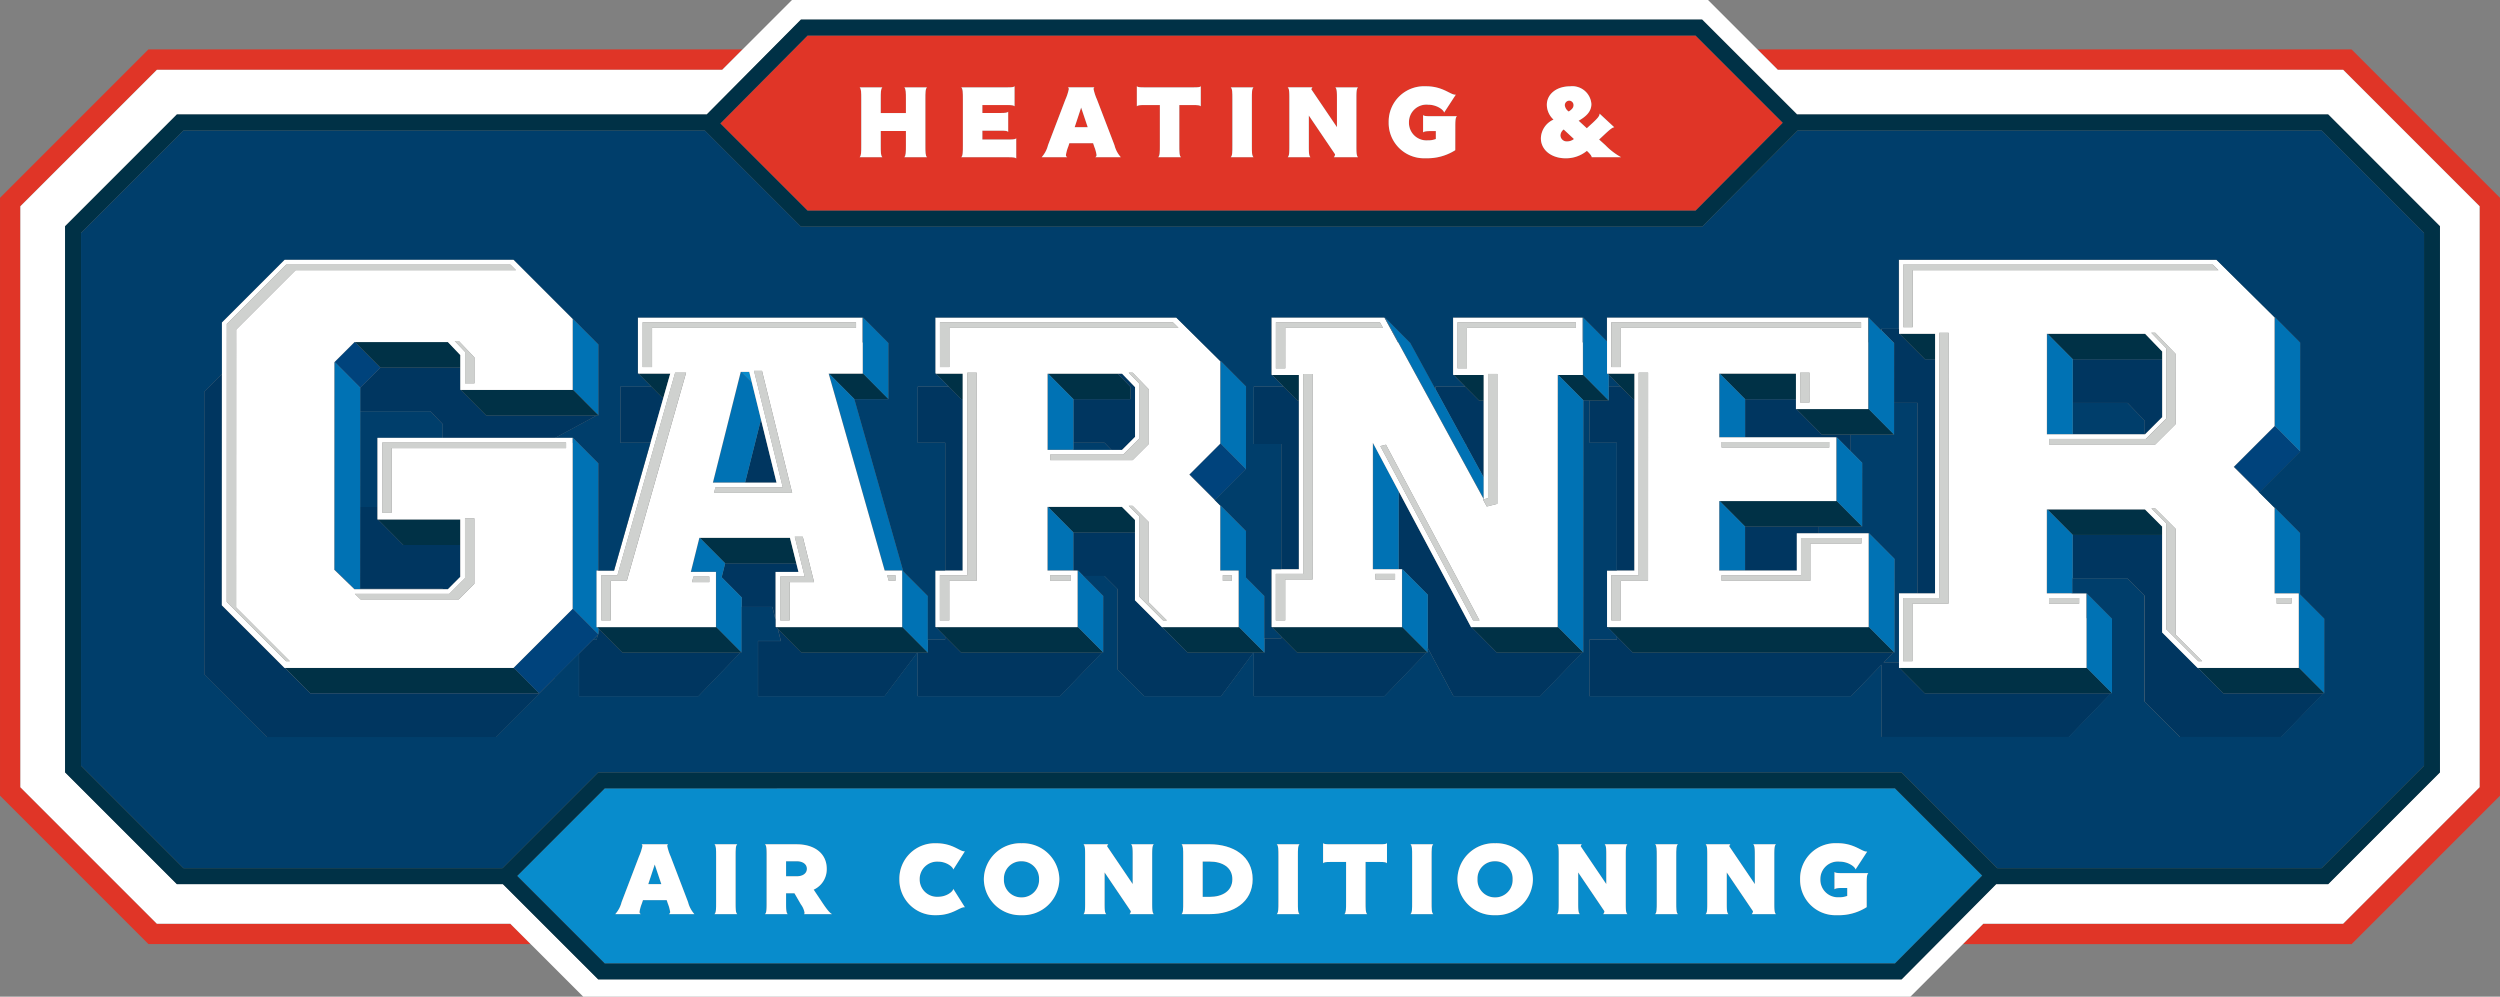 <?xml version="1.0" encoding="UTF-8"?> <svg xmlns="http://www.w3.org/2000/svg" width="314.976" height="125.569" viewBox="0 0 314.976 125.569"><rect x="0" y="0" width="314.976" height="125.569" fill="#808080" stroke="none"/><g id="logo-garner-heating-air-conditioning" transform="translate(18002.418 1203.733)"><path id="Path_110289" data-name="Path 110289" d="M5217.089-361.9h-74.856l2.568,2.57h71.225l17.195,17.195v73.192l-17.195,17.2h-45.332l-2.569,2.569h48.964l18.7-18.7V-343.2Z" transform="translate(-22923.232 -835.608)" fill="#e03527"></path><path id="Path_110292" data-name="Path 110292" d="M4948.265-250.439v.876h-.11v.026h4.9l-.872-.9Z" transform="translate(-22815.443 -897.511)" fill="#003e6b"></path><path id="Path_110295" data-name="Path 110295" d="M4812.7-195.422l.183-.643-.643.643Z" transform="translate(-22739.961 -927.709)" fill="#003e6b"></path><path id="Path_110297" data-name="Path 110297" d="M5059.518-250.058l.079.146v-.146Z" transform="translate(-22877.293 -897.722)" fill="#003e6b"></path><rect id="Rectangle_15748" data-name="Rectangle 15748" width="0.034" height="2.468" transform="translate(-17866.654 -1131.16)" fill="#003e6b"></rect><path id="Path_110298" data-name="Path 110298" d="M5100.093-269.716v1.5h1.5Z" transform="translate(-22899.826 -886.804)" fill="#003e6b"></path><path id="Path_110299" data-name="Path 110299" d="M5238.345-261.736h-6.9v3.934h-.114v.025h9.175V-259.5Z" transform="translate(-22972.715 -891.236)" fill="#003e6b"></path><path id="Path_110300" data-name="Path 110300" d="M4813.792-197.826v.617l.137-.479Z" transform="translate(-22740.822 -926.731)" fill="#003e6b"></path><path id="Path_110301" data-name="Path 110301" d="M5138.591-214.331v.025h-.105v.03h6.629v-.055Z" transform="translate(-22921.15 -917.564)" fill="#003e6b"></path><path id="Path_110302" data-name="Path 110302" d="M5165.93-245.326l3.221,3.237-.007,11.813h-.156l-1.209,1.253h1.942l0-8.708h2.339l0-24.006h-2.958l0,3.992h-5.463v2.1l1.446,1.455-.006,8.028h-5.461v.859h6.281l0,3.148h.031Z" transform="translate(-22932.889 -891.236)" fill="#003e6b"></path><path id="Path_110304" data-name="Path 110304" d="M4801.838-130.443h162.542l10.994-11.073-10.989-10.99H4801.838l-11.031,11.032Zm155.274-15.148h.064c2.058,0,3.031,1.053,3.626,1.053h.09l-1.476,2.266c0-.3-.869-1-2-1a2.2,2.2,0,0,0-2.423,2.212,2.207,2.207,0,0,0,2.345,2.279,2.745,2.745,0,0,0,1.038-.171v-1h-.644c-.634,0-.855.066-.963.172v-2.186c.108.1.329.145.963.145h3.307c-.213.172-.213.644-.213,1.488v2.794a6.522,6.522,0,0,1-3.7,1.013h-.063a4.449,4.449,0,0,1-4.625-4.532A4.454,4.454,0,0,1,4957.112-145.591Zm-13.46.131a.57.57,0,0,0-.146.249l3.227,4.77v-3.517c0-.843,0-1.329-.209-1.5h2.869c-.21.173-.21.659-.21,1.5v5.8c0,.843,0,1.33.21,1.5h-3.055a.554.554,0,0,0,.159-.369l-3.305-4.887v3.754c0,.843,0,1.33.209,1.5h-2.87c.208-.171.208-.658.208-1.5v-5.8c0-.843,0-1.329-.208-1.5Zm-6.613,0c-.211.173-.211.659-.211,1.5v5.8c0,.843,0,1.33.211,1.5h-2.872c.21-.171.21-.658.21-1.5v-5.8c0-.843,0-1.329-.21-1.5Zm-12.105,0a.6.6,0,0,0-.143.249l3.227,4.77v-3.517c0-.843,0-1.329-.209-1.5h2.871c-.212.173-.212.659-.212,1.5v5.8c0,.843,0,1.33.212,1.5h-3.056a.573.573,0,0,0,.158-.369l-3.307-4.887v3.754c0,.843,0,1.33.211,1.5h-2.87c.209-.171.209-.658.209-1.5v-5.8c0-.843,0-1.329-.209-1.5Zm-10.917-.131a4.6,4.6,0,0,1,4.755,4.545,4.581,4.581,0,0,1-4.755,4.517,4.592,4.592,0,0,1-4.756-4.532A4.592,4.592,0,0,1,4914.016-145.591Zm-7.8.131c-.211.173-.211.659-.211,1.5v5.8c0,.843,0,1.33.211,1.5h-2.872c.213-.171.213-.658.213-1.5v-5.8c0-.843,0-1.329-.213-1.5Zm-13.881-.143c.092.116.316.143.935.143h6.177c.621,0,.844-.028.938-.143v2.529c-.093-.12-.317-.16-.937-.16h-1.764v5.072c0,.843,0,1.33.208,1.5h-2.87c.212-.171.212-.658.212-1.5v-5.072h-1.964c-.619,0-.843.04-.935.16Zm-2.964.143c-.211.173-.211.659-.211,1.5v5.8c0,.843,0,1.33.211,1.5H4886.5c.209-.171.209-.658.209-1.5v-5.8c0-.843,0-1.329-.209-1.5Zm-11.342,0c2.992,0,5.429,1.5,5.429,4.4s-2.437,4.4-5.429,4.4H4874.5c.209-.171.209-.658.209-1.5v-5.8c0-.843,0-1.329-.209-1.5Zm-12.76,0a.575.575,0,0,0-.146.249l3.227,4.77v-3.517c0-.843,0-1.329-.209-1.5h2.87c-.209.173-.209.659-.209,1.5v5.8c0,.843,0,1.33.209,1.5h-3.055a.558.558,0,0,0,.158-.369l-3.306-4.887v3.754c0,.843,0,1.33.209,1.5h-2.869c.209-.171.209-.658.209-1.5v-5.8c0-.843,0-1.329-.209-1.5Zm-10.92-.131a4.6,4.6,0,0,1,4.756,4.545,4.581,4.581,0,0,1-4.756,4.517,4.591,4.591,0,0,1-4.754-4.532A4.592,4.592,0,0,1,4854.35-145.591Zm-10.8,0h.053c2.054,0,2.924,1.016,3.518,1.016h.078l-1.462,2.3c0-.3-.816-1-1.9-1a2.2,2.2,0,0,0-2.333,2.212,2.192,2.192,0,0,0,2.333,2.214c1.079,0,1.9-.687,1.9-1l1.462,2.318h-.078c-.593,0-1.516,1-3.518,1h-.053a4.465,4.465,0,0,1-4.6-4.532A4.464,4.464,0,0,1,4843.55-145.591Zm-17.532.131c2.214,0,3.782,1.135,3.782,3.083a2.82,2.82,0,0,1-1.645,2.634l1.013,1.515c.632.962,1.054,1.477,1.317,1.568h-3.543a.248.248,0,0,0,.065-.171,2.46,2.46,0,0,0-.46-1.053l-.816-1.409h-1.055v1.1c0,.845,0,1.359.211,1.53h-2.872c.211-.171.211-.658.211-1.5v-5.8c0-.843,0-1.329-.211-1.5Zm-7.493,0c-.212.173-.212.659-.212,1.5v5.8c0,.843,0,1.33.212,1.5h-2.872c.21-.171.21-.658.21-1.5v-5.8c0-.843,0-1.329-.21-1.5Zm-12.368,1.517a6.44,6.44,0,0,0,.42-1.293.251.251,0,0,0-.1-.225h3.332a.251.251,0,0,0-.1.225,6.371,6.371,0,0,0,.42,1.293l2.2,5.767a3.59,3.59,0,0,0,.8,1.515H4809.9a.293.293,0,0,0,.173-.277,4.73,4.73,0,0,0-.291-1.053l-.145-.436h-2.99l-.144.436a4.716,4.716,0,0,0-.291,1.053.3.3,0,0,0,.171.277h-3.228a3.542,3.542,0,0,0,.8-1.515Z" transform="translate(-22728.059 -951.901)" fill="#088ccc"></path><path id="Path_110305" data-name="Path 110305" d="M4829.583-128.462l-.831-2.475-.816,2.475Z" transform="translate(-22748.678 -963.88)" fill="#088ccc"></path><path id="Path_110306" data-name="Path 110306" d="M4866.98-129.961h1.357c.751,0,1.265-.356,1.265-.947s-.527-.947-1.279-.947h-1.343Z" transform="translate(-22770.361 -963.37)" fill="#088ccc"></path><path id="Path_110307" data-name="Path 110307" d="M4985.03-127.316h.869c1.622,0,2.874-.738,2.874-2.228s-1.252-2.225-2.874-2.225h-.869Z" transform="translate(-22835.924 -963.418)" fill="#088ccc"></path><path id="Path_110308" data-name="Path 110308" d="M5062.91-129.6a2.19,2.19,0,0,0,2.2,2.306,2.188,2.188,0,0,0,2.227-2.278,2.194,2.194,0,0,0-2.227-2.278A2.167,2.167,0,0,0,5062.91-129.6Z" transform="translate(-22879.178 -963.37)" fill="#088ccc"></path><path id="Path_110309" data-name="Path 110309" d="M4928.715-129.6a2.19,2.19,0,0,0,2.2,2.306,2.19,2.19,0,0,0,2.228-2.278,2.2,2.2,0,0,0-2.228-2.278A2.166,2.166,0,0,0,4928.715-129.6Z" transform="translate(-22804.648 -963.37)" fill="#088ccc"></path><path id="Path_110310" data-name="Path 110310" d="M4819.377-129.374a3.546,3.546,0,0,1-.8,1.515h3.228a.3.3,0,0,1-.171-.277,4.687,4.687,0,0,1,.291-1.053l.144-.436h2.99l.145.436a4.687,4.687,0,0,1,.291,1.053.293.293,0,0,1-.172.277h3.227a3.579,3.579,0,0,1-.8-1.515l-2.2-5.767a6.405,6.405,0,0,1-.42-1.293.252.252,0,0,1,.1-.225h-3.332a.25.25,0,0,1,.1.225,6.473,6.473,0,0,1-.421,1.293Zm4.175-4.741.831,2.475h-1.647Z" transform="translate(-22743.479 -960.702)" fill="#fff"></path><path id="Path_110311" data-name="Path 110311" d="M4846.9-129.361c0,.843,0,1.33-.21,1.5h2.872c-.211-.171-.211-.658-.211-1.5v-5.8c0-.843,0-1.329.211-1.5h-2.872c.21.172.21.659.21,1.5Z" transform="translate(-22759.092 -960.702)" fill="#fff"></path><path id="Path_110312" data-name="Path 110312" d="M4861.209-129.361c0,.843,0,1.33-.211,1.5h2.871c-.211-.171-.211-.685-.211-1.53v-1.1h1.055l.816,1.409a2.457,2.457,0,0,1,.46,1.053.246.246,0,0,1-.066.171h3.543c-.264-.091-.685-.606-1.317-1.568l-1.012-1.515a2.82,2.82,0,0,0,1.645-2.634c0-1.948-1.567-3.083-3.781-3.083h-4c.211.172.211.659.211,1.5Zm3.792-5.162c.751,0,1.279.366,1.279.947s-.514.947-1.266.947h-1.356v-1.894Z" transform="translate(-22767.039 -960.702)" fill="#fff"></path><path id="Path_110313" data-name="Path 110313" d="M4899.093-132.423a4.465,4.465,0,0,0,4.6,4.532h.054c2,0,2.923-1,3.517-1h.078l-1.462-2.318c0,.315-.816,1-1.9,1a2.192,2.192,0,0,1-2.332-2.214,2.2,2.2,0,0,1,2.332-2.212c1.08,0,1.9.7,1.9,1l1.462-2.3h-.078c-.594,0-1.463-1.016-3.517-1.016h-.054A4.464,4.464,0,0,0,4899.093-132.423Z" transform="translate(-22788.197 -960.538)" fill="#fff"></path><path id="Path_110314" data-name="Path 110314" d="M4923.028-132.423a4.591,4.591,0,0,0,4.755,4.532,4.581,4.581,0,0,0,4.756-4.517,4.6,4.6,0,0,0-4.756-4.545A4.592,4.592,0,0,0,4923.028-132.423Zm4.729-2.264a2.2,2.2,0,0,1,2.227,2.278,2.19,2.19,0,0,1-2.227,2.278,2.19,2.19,0,0,1-2.2-2.306A2.167,2.167,0,0,1,4927.757-134.687Z" transform="translate(-22801.49 -960.538)" fill="#fff"></path><path id="Path_110315" data-name="Path 110315" d="M4951.471-129.361c0,.843,0,1.33-.209,1.5h2.87c-.21-.171-.21-.658-.21-1.5v-3.754l3.306,4.887a.565.565,0,0,1-.158.369h3.054c-.209-.171-.209-.658-.209-1.5v-5.8c0-.843,0-1.329.209-1.5h-2.869c.209.172.209.659.209,1.5v3.517l-3.228-4.77a.567.567,0,0,1,.147-.249h-3.122c.209.172.209.659.209,1.5Z" transform="translate(-22817.172 -960.702)" fill="#fff"></path><path id="Path_110316" data-name="Path 110316" d="M4979.258-129.361c0,.843,0,1.33-.209,1.5h3.528c2.992,0,5.427-1.5,5.427-4.4s-2.436-4.4-5.427-4.4h-3.528c.209.172.209.659.209,1.5Zm3.319-5.124c1.622,0,2.873.738,2.873,2.225s-1.25,2.228-2.873,2.228h-.869v-4.453Z" transform="translate(-22832.602 -960.702)" fill="#fff"></path><path id="Path_110317" data-name="Path 110317" d="M5006.246-129.361c0,.843,0,1.33-.211,1.5h2.871c-.212-.171-.212-.658-.212-1.5v-5.8c0-.843,0-1.329.212-1.5h-2.871c.211.172.211.659.211,1.5Z" transform="translate(-22847.592 -960.702)" fill="#fff"></path><path id="Path_110318" data-name="Path 110318" d="M5022.056-134.612v5.072c0,.843,0,1.33-.211,1.5h2.87c-.208-.171-.208-.658-.208-1.5v-5.072h1.764c.621,0,.844.04.937.16v-2.529c-.093.116-.316.143-.937.143h-6.178c-.619,0-.843-.028-.935-.143v2.529c.092-.12.316-.16.935-.16Z" transform="translate(-22854.879 -960.523)" fill="#fff"></path><path id="Path_110319" data-name="Path 110319" d="M5044.131-129.361c0,.843,0,1.33-.213,1.5h2.872c-.211-.171-.211-.658-.211-1.5v-5.8c0-.843,0-1.329.211-1.5h-2.872c.213.172.213.659.213,1.5Z" transform="translate(-22868.631 -960.702)" fill="#fff"></path><path id="Path_110320" data-name="Path 110320" d="M5057.221-132.423a4.592,4.592,0,0,0,4.756,4.532,4.581,4.581,0,0,0,4.755-4.517,4.6,4.6,0,0,0-4.755-4.545A4.593,4.593,0,0,0,5057.221-132.423Zm4.73-2.264a2.194,2.194,0,0,1,2.225,2.278,2.188,2.188,0,0,1-2.225,2.278,2.19,2.19,0,0,1-2.2-2.306A2.166,2.166,0,0,1,5061.951-134.687Z" transform="translate(-22876.018 -960.538)" fill="#fff"></path><path id="Path_110321" data-name="Path 110321" d="M5085.667-129.361c0,.843,0,1.33-.209,1.5h2.871c-.211-.171-.211-.658-.211-1.5v-3.754l3.307,4.887a.57.57,0,0,1-.158.369h3.057c-.213-.171-.213-.658-.213-1.5v-5.8c0-.843,0-1.329.213-1.5h-2.871c.208.172.208.659.208,1.5v3.517l-3.226-4.77a.6.6,0,0,1,.142-.249h-3.118c.209.172.209.659.209,1.5Z" transform="translate(-22891.701 -960.702)" fill="#fff"></path><path id="Path_110322" data-name="Path 110322" d="M5113.452-129.361c0,.843,0,1.33-.21,1.5h2.872c-.212-.171-.212-.658-.212-1.5v-5.8c0-.843,0-1.329.212-1.5h-2.872c.21.172.21.659.21,1.5Z" transform="translate(-22907.131 -960.702)" fill="#fff"></path><path id="Path_110323" data-name="Path 110323" d="M5127.763-129.361c0,.843,0,1.33-.208,1.5h2.87c-.209-.171-.209-.658-.209-1.5v-3.754l3.305,4.887a.556.556,0,0,1-.16.369h3.055c-.21-.171-.21-.658-.21-1.5v-5.8c0-.843,0-1.329.21-1.5h-2.869c.208.172.208.659.208,1.5v3.517l-3.226-4.77a.566.566,0,0,1,.146-.249h-3.121c.208.172.208.659.208,1.5Z" transform="translate(-22915.08 -960.702)" fill="#fff"></path><path id="Path_110324" data-name="Path 110324" d="M5154.329-132.423a4.45,4.45,0,0,0,4.625,4.532h.063a6.527,6.527,0,0,0,3.7-1.013V-131.7c0-.844,0-1.316.212-1.488h-3.307c-.634,0-.855-.04-.963-.145v2.186c.107-.106.329-.172.963-.172h.645v1a2.749,2.749,0,0,1-1.039.171,2.207,2.207,0,0,1-2.345-2.279,2.2,2.2,0,0,1,2.423-2.212c1.132,0,2,.7,2,1l1.476-2.266h-.09c-.6,0-1.568-1.053-3.626-1.053h-.063A4.454,4.454,0,0,0,5154.329-132.423Z" transform="translate(-22929.951 -960.538)" fill="#fff"></path><path id="Path_110325" data-name="Path 110325" d="M5088.147-346.014c.411-.25.607-.5.607-.791a.561.561,0,0,0-.541-.58.57.57,0,0,0-.555.606A1.1,1.1,0,0,0,5088.147-346.014Z" transform="translate(-22892.922 -843.669)" fill="#e03527"></path><path id="Path_110326" data-name="Path 110326" d="M4848.351-354.756l10.99,10.989h111.88l10.993-11.072-10.99-10.992h-111.88Zm23.173,4.254c.211-.174.211-.66.211-1.5v-1.805h-3.174v1.805c0,.843,0,1.329.21,1.5H4865.9c.21-.174.21-.66.21-1.5v-5.8c0-.844,0-1.331-.21-1.5h2.871c-.21.171-.21.658-.21,1.5v1.739h3.174V-357.8c0-.844,0-1.331-.211-1.5h2.872c-.211.171-.211.658-.211,1.5v5.8c0,.843,0,1.329.211,1.5Zm14.107.157c-.093-.118-.316-.157-.936-.157H4878.7c.21-.174.21-.66.21-1.5v-5.8c0-.844,0-1.331-.21-1.5h5.781c.62,0,.845-.026.936-.145v2.529c-.091-.118-.316-.158-.936-.158h-3.12v1h2.317c.618,0,.842-.041.936-.159v2.542c-.094-.12-.318-.158-.936-.158h-2.317v1.119h3.331c.62,0,.843-.04.936-.157Zm9.944-.157a.3.3,0,0,0,.171-.278,4.66,4.66,0,0,0-.29-1.052l-.144-.436h-2.991l-.145.436a4.718,4.718,0,0,0-.29,1.052.3.3,0,0,0,.171.278h-3.228a3.546,3.546,0,0,0,.8-1.515l2.2-5.77a6.413,6.413,0,0,0,.42-1.291.248.248,0,0,0-.106-.224h3.333a.247.247,0,0,0-.105.224,6.342,6.342,0,0,0,.421,1.291l2.2,5.77a3.584,3.584,0,0,0,.8,1.515Zm7.941,0c.212-.174.212-.66.212-1.5v-5.071h-1.964c-.62,0-.842.04-.935.158v-2.529c.093.12.315.145.935.145h6.178c.618,0,.844-.026.936-.145v2.529c-.092-.118-.317-.158-.936-.158h-1.766v5.071c0,.843,0,1.329.212,1.5Zm9.141,0c.212-.174.212-.66.212-1.5v-5.8c0-.844,0-1.331-.212-1.5h2.872c-.21.171-.21.658-.21,1.5v5.8c0,.843,0,1.329.21,1.5Zm12.988,0a.564.564,0,0,0,.157-.371l-3.307-4.885v3.753c0,.843,0,1.329.21,1.5h-2.87c.211-.174.211-.66.211-1.5v-5.8c0-.844,0-1.331-.211-1.5h3.121a.587.587,0,0,0-.144.248l3.227,4.771V-357.8c0-.844,0-1.331-.212-1.5h2.871c-.21.171-.21.658-.21,1.5v5.8c0,.843,0,1.329.21,1.5Zm11.6.133h-.063a4.45,4.45,0,0,1-4.625-4.532,4.455,4.455,0,0,1,4.676-4.533h.065c2.056,0,3.03,1.055,3.624,1.055h.091l-1.476,2.265c0-.3-.869-1-2-1a2.2,2.2,0,0,0-2.423,2.215,2.209,2.209,0,0,0,2.345,2.277,2.749,2.749,0,0,0,1.04-.17v-1h-.645c-.633,0-.856.065-.962.171v-2.187c.106.106.329.146.962.146h3.306c-.21.17-.21.644-.21,1.488v2.792A6.54,6.54,0,0,1,4937.247-350.369Zm23.737-3.9c-.211.013-.447.185-1.093.778l-.817.763.79.713a8.411,8.411,0,0,0,1.977,1.515h-3.7c0-.184-.291-.514-.607-.8a4.155,4.155,0,0,1-2.673.937c-1.779,0-3.122-1.029-3.122-2.531a2.659,2.659,0,0,1,1.594-2.345,2.565,2.565,0,0,1-.845-1.858c0-1.329,1.2-2.332,2.914-2.332a2.414,2.414,0,0,1,2.7,2.227c0,.948-.657,1.567-1.605,2.107l1.028.947.763-.7c.568-.527.843-.844.843-1.093V-356Z" transform="translate(-22760.014 -833.424)" fill="#e03527"></path><path id="Path_110327" data-name="Path 110327" d="M5086.418-338.47a.781.781,0,0,0,.856.764,1.336,1.336,0,0,0,.842-.3l-1.29-1.2A1,1,0,0,0,5086.418-338.47Z" transform="translate(-22892.234 -848.21)" fill="#e03527"></path><path id="Path_110328" data-name="Path 110328" d="M4950.4-342.95l-.829-2.475-.817,2.475Z" transform="translate(-22815.777 -844.757)" fill="#e03527"></path><path id="Path_110329" data-name="Path 110329" d="M4896.107-349.645c0-.843,0-1.331.211-1.5h-2.872c.211.171.211.658.211,1.5v1.739h-3.174v-1.739c0-.843,0-1.331.209-1.5h-2.871c.211.171.211.658.211,1.5v5.8c0,.843,0,1.329-.211,1.5h2.871c-.209-.174-.209-.66-.209-1.5v-1.805h3.174v1.805c0,.843,0,1.329-.211,1.5h2.872c-.211-.174-.211-.66-.211-1.5Z" transform="translate(-22781.938 -841.58)" fill="#fff"></path><path id="Path_110330" data-name="Path 110330" d="M4919.278-344.756v-1.119h2.317c.619,0,.842.038.936.158v-2.542c-.094.118-.317.159-.936.159h-2.317v-1h3.119c.621,0,.845.04.936.158v-2.529c-.091.12-.315.145-.936.145h-5.781c.21.171.21.658.21,1.5v5.8c0,.843,0,1.329-.21,1.5h5.992c.62,0,.843.038.936.156v-2.541c-.093.117-.316.157-.936.157Z" transform="translate(-22797.928 -841.398)" fill="#fff"></path><path id="Path_110331" data-name="Path 110331" d="M4946.362-349.631a6.431,6.431,0,0,1-.421-1.291.246.246,0,0,1,.106-.224h-3.333a.246.246,0,0,1,.106.224,6.414,6.414,0,0,1-.42,1.291l-2.2,5.77a3.556,3.556,0,0,1-.8,1.515h3.228a.3.3,0,0,1-.171-.278,4.749,4.749,0,0,1,.29-1.052l.144-.436h2.991l.144.436a4.688,4.688,0,0,1,.291,1.052.3.3,0,0,1-.171.278h3.227a3.584,3.584,0,0,1-.8-1.515Zm-1.989,1.029.83,2.475h-1.646Z" transform="translate(-22810.578 -841.58)" fill="#fff"></path><path id="Path_110332" data-name="Path 110332" d="M4971.729-349.1h1.767c.618,0,.843.04.935.158v-2.529c-.091.12-.316.145-.935.145h-6.18c-.619,0-.841-.026-.935-.145v2.529c.093-.118.315-.158.935-.158h1.965v5.071c0,.843,0,1.329-.212,1.5h2.872c-.212-.174-.212-.66-.212-1.5Z" transform="translate(-22825.566 -841.398)" fill="#fff"></path><path id="Path_110333" data-name="Path 110333" d="M4995.645-349.645c0-.843,0-1.331.21-1.5h-2.872c.212.171.212.658.212,1.5v5.8c0,.843,0,1.329-.212,1.5h2.872c-.21-.174-.21-.66-.21-1.5Z" transform="translate(-22840.342 -841.58)" fill="#fff"></path><path id="Path_110334" data-name="Path 110334" d="M5017.783-349.645c0-.843,0-1.331.211-1.5h-2.872c.212.171.212.658.212,1.5v3.517l-3.229-4.771a.592.592,0,0,1,.145-.248h-3.122c.212.171.212.658.212,1.5v5.8c0,.843,0,1.329-.212,1.5H5012c-.21-.174-.21-.66-.21-1.5V-347.6l3.306,4.885a.559.559,0,0,1-.157.371h3.055c-.211-.174-.211-.66-.211-1.5Z" transform="translate(-22849.309 -841.58)" fill="#fff"></path><path id="Path_110335" data-name="Path 110335" d="M5046.138-346.188c0-.844,0-1.318.209-1.488h-3.306c-.633,0-.856-.04-.961-.146v2.188c.1-.106.328-.171.961-.171h.646v1a2.758,2.758,0,0,1-1.041.17,2.209,2.209,0,0,1-2.345-2.277,2.2,2.2,0,0,1,2.423-2.215c1.132,0,2,.7,2,1l1.477-2.265h-.092c-.594,0-1.568-1.055-3.624-1.055h-.064a4.455,4.455,0,0,0-4.676,4.533,4.449,4.449,0,0,0,4.624,4.532h.064a6.544,6.544,0,0,0,3.7-1.017Z" transform="translate(-22865.203 -841.414)" fill="#fff"></path><path id="Path_110336" data-name="Path 110336" d="M5088.268-347.953c0,.249-.275.566-.842,1.093l-.764.7-1.028-.947c.948-.54,1.605-1.159,1.605-2.107a2.414,2.414,0,0,0-2.7-2.228c-1.714,0-2.913,1-2.913,2.332a2.567,2.567,0,0,0,.844,1.858,2.661,2.661,0,0,0-1.594,2.345c0,1.5,1.344,2.531,3.123,2.531a4.154,4.154,0,0,0,2.673-.937c.316.29.607.62.607.8h3.7a8.391,8.391,0,0,1-1.976-1.515l-.791-.713.817-.763c.646-.593.882-.764,1.093-.778l-1.857-1.724Zm-3.819-1.687a.56.56,0,0,1,.54.58c0,.292-.2.541-.607.791a1.1,1.1,0,0,1-.489-.765A.571.571,0,0,1,5084.449-349.64Zm.591,4.835a1.339,1.339,0,0,1-.843.3.781.781,0,0,1-.855-.764,1,1,0,0,1,.408-.739Z" transform="translate(-22889.158 -841.414)" fill="#fff"></path><path id="Path_110339" data-name="Path 110339" d="M4806.517-230.318l.009-18.358h-.032v-3.149l-.007,21.537Z" transform="translate(-22736.764 -896.741)" fill="#003660"></path><path id="Path_110340" data-name="Path 110340" d="M4810.883-197.517l-.136.479v.119l-.047.047-.183.643h-.46l-1.746,1.74,0,5.379h15.036l5.3-5.5h-14.871Z" transform="translate(-22737.777 -926.903)" fill="#003660"></path><path id="Path_110341" data-name="Path 110341" d="M5045.687-227.21h-.062l-9.115-17.118-.006,9.8h-3.22l.008-15.836-.038-.073-.006,15.938h3.675l0,7.265h.032l0-7.295,3.219,3.237,0,6.705,3.245,6.088h10.909l5.3-5.5h-10.751Z" transform="translate(-22862.705 -897.509)" fill="#003660"></path><path id="Path_110342" data-name="Path 110342" d="M4858.408-215.189l-.272-1.09h-8.963l-.44,1.756,2.528,2.542v1.2h3.864l.4,1.6v-6.011Z" transform="translate(-22760.227 -916.482)" fill="#003660"></path><path id="Path_110343" data-name="Path 110343" d="M5085.667-269.644h-.037l-.011,31.742h.029Z" transform="translate(-22891.791 -886.845)" fill="#003660"></path><path id="Path_110344" data-name="Path 110344" d="M4797.2-285.9h.037l.006-8.878-4.342-4.343h0l-3.147-3.147,7.451,7.45Z" transform="translate(-22727.471 -868.725)" fill="#003660"></path><path id="Path_110346" data-name="Path 110346" d="M4955.517-217.115h-.042l-3.391-3.39,0-8.55h-7.767l0,4.789h-3.221l.007-8h-.037l0,8.029h3.79l0,7.093h.031l0-3.945h-.034l0-2.468h.033v-.711l.7.711h2.65l1.638,1.638,0,10.119,3.39,3.391h9.667l4.086-5.5h-8.295Z" transform="translate(-22811.504 -907.604)" fill="#003660"></path><path id="Path_110347" data-name="Path 110347" d="M4888.326-245.236h-2.2l-7.043-24.787h-.047l7.058,24.817h2.2l0,7.093h.03Z" transform="translate(-22777.055 -886.634)" fill="#003660"></path><path id="Path_110348" data-name="Path 110348" d="M4861.541-197.661l.379,1.52h-2.882l0,6.952h15.94l4.142-5.5H4864.5Z" transform="translate(-22765.949 -926.823)" fill="#003660"></path><path id="Path_110350" data-name="Path 110350" d="M4843.181-219.223h-3.163l1.065-4.27h-.031l-1.075,4.3h3.168l0,6.925h.036Z" transform="translate(-22755.363 -912.476)" fill="#003660"></path><rect id="Rectangle_15749" data-name="Rectangle 15749" width="0.038" height="4.066" transform="translate(-17802.99 -1160.577)" fill="#003660"></rect><path id="Path_110351" data-name="Path 110351" d="M4999.537-193.505v5.5h16.451l5.3-5.5H5005l-2.011-2.024v.231h-2.119l0,1.792Z" transform="translate(-22843.98 -928.007)" fill="#003660"></path><path id="Path_110352" data-name="Path 110352" d="M4981.246-259.282l3.9,3.9v8.2h2.317v7.093h.029l0-7.123h-2.317l.006-8.135-.785-.786.028-.03-3.142-3.146,3.9-3.9.008-10.3-.041-.043v10.37Z" transform="translate(-22833.824 -884.656)" fill="#003660"></path><rect id="Rectangle_15750" data-name="Rectangle 15750" width="0.094" height="0.03" transform="translate(-17927.217 -1131.871)" fill="#003660"></rect><path id="Path_110353" data-name="Path 110353" d="M5005.212-264.593h-.181l-1.73-1.742h-3.741l0,7.237H5003l0,15.768h2.209Z" transform="translate(-22843.992 -888.683)" fill="#003660"></path><path id="Path_110354" data-name="Path 110354" d="M5291.817-221.241v9.356h.024l.005-9.387h-3.052l0-10.745-.03-.03,0,10.805Z" transform="translate(-23004.611 -907.725)" fill="#003660"></path><path id="Path_110355" data-name="Path 110355" d="M4955.593-266.81h-7.186l0,5.495h3.916l.871.9h1.336l1.64-1.639,0-6.276-1.639-1.694h-.551l1.615,1.67Z" transform="translate(-22815.582 -886.634)" fill="#003660"></path><path id="Path_110356" data-name="Path 110356" d="M4909.98-264.762h-.186l-1.562-1.573h-3.909l0,7.068h3.449l0,16.109h2.208Z" transform="translate(-22791.1 -888.683)" fill="#003660"></path><path id="Path_110357" data-name="Path 110357" d="M5277.2-267.159l3.15,3.147.03-.031-3.142-3.144,5.143-5.138.009-13.619-.041-.042v-.03l0,13.713Z" transform="translate(-22998.193 -877.752)" fill="#003660"></path><path id="Path_110358" data-name="Path 110358" d="M5099.639-285.916l0,3.009h0Z" transform="translate(-22899.576 -877.808)" fill="#003660"></path><path id="Path_110359" data-name="Path 110359" d="M5224.249-268.654h3.148v-.025h-3.106l.009-12.642h-.048Z" transform="translate(-22968.783 -880.359)" fill="#003660"></path><path id="Path_110360" data-name="Path 110360" d="M5178.98-284.247h2.958l0,24.006h2.2l.009-29.5h-1.275l-3.2-3.211h-.071l0-9.314,0,8.7H5177.4v.188l1.585,1.592Z" transform="translate(-22942.762 -868.725)" fill="#003660"></path><path id="Path_110361" data-name="Path 110361" d="M5173.669-274.408l0-8.361h-.036v-3.146l0,11.508Z" transform="translate(-22940.67 -877.808)" fill="#003660"></path><path id="Path_110362" data-name="Path 110362" d="M5054.893-259.1v.146l2.208,4.048,0-9.688h-.586l-1.731-1.742h-3.737V-266l3.766,6.905Z" transform="translate(-22872.592 -888.683)" fill="#003660"></path><path id="Path_110363" data-name="Path 110363" d="M5049.056-263.116l-10.715-19.654h-.057l-1.717-3.146,12.488,22.894Z" transform="translate(-22864.547 -877.808)" fill="#003660"></path><path id="Path_110364" data-name="Path 110364" d="M5231.588-268.6h6.9l2.16,2.236v1.724h.047l2.163-2.162V-274.1h-11.267Z" transform="translate(-22972.857 -884.371)" fill="#003660"></path><path id="Path_110365" data-name="Path 110365" d="M5138.726-226.7l0,5.5h6.524v.055l0-4.695h2.765v-.859Z" transform="translate(-22921.283 -910.696)" fill="#003660"></path><path id="Path_110366" data-name="Path 110366" d="M5235.491-194.455l.006-6.208h-.033v6.208Z" transform="translate(-22975.012 -925.155)" fill="#003660"></path><path id="Path_110367" data-name="Path 110367" d="M5133.7-198.357h-.065l0-9.387,0,8.708h-1.941l1.209-1.253h-32.8l-2.011-2.024v.4h-3.447l0,7.119H5127.6l3.829-3.968,0,9.106h23.622l5.307-5.5h-23.463Z" transform="translate(-22896.803 -921.223)" fill="#003660"></path><path id="Path_110368" data-name="Path 110368" d="M4944.219-259.749h-3.107l0-8.989-.043-.042,0,9.057h3.149Z" transform="translate(-22811.51 -887.324)" fill="#003660"></path><rect id="Rectangle_15751" data-name="Rectangle 15751" width="0.03" height="8.64" transform="translate(-17766.994 -1133.387)" fill="#003660"></rect><path id="Path_110369" data-name="Path 110369" d="M5100.322-264.762h-.186l-1.56-1.573h-1.5v1.742h-2.412l0,5.326h3.446l0,16.109h2.207Z" transform="translate(-22896.813 -888.683)" fill="#003660"></path><path id="Path_110370" data-name="Path 110370" d="M5131.439-225.182l0-8.732h-.04v8.762h3.148v-.03Z" transform="translate(-22917.219 -906.688)" fill="#003660"></path><path id="Path_110371" data-name="Path 110371" d="M5146.2-262.024l1.771,1.781v-2.1h-3.637l-3.192-3.21h-.064v-1.253h-6.406l0,4.786h-3.219l0-8h-.045l0,8.025h14.753v8h.034Z" transform="translate(-22917.223 -886.634)" fill="#003660"></path><path id="Path_110372" data-name="Path 110372" d="M4846.216-256.57h8.029l-1.962-7.953-1.994,7.926h-4.031l3.507-13.936h-.037Z" transform="translate(-22758.83 -886.351)" fill="#003660"></path><path id="Path_110373" data-name="Path 110373" d="M4888.733-278.875v-3.895h-.042v-3.146l0,7.041Z" transform="translate(-22782.422 -877.808)" fill="#003660"></path><path id="Path_110374" data-name="Path 110374" d="M4822.95-266.335h-3.912l0,7.068h3.8l-4.589,16.109,6.18-21.691Z" transform="translate(-22743.295 -888.683)" fill="#003660"></path><path id="Path_110375" data-name="Path 110375" d="M5224.278-231.547h-.041l0,10.583h3.151v-.031h-3.115Z" transform="translate(-22968.773 -908.003)" fill="#003660"></path><path id="Path_110376" data-name="Path 110376" d="M4904.3-193.507l0,5.5h17.919l5.3-5.5h-17.758l-2.013-2.025v.406h-2.178v1.619Z" transform="translate(-22791.088 -928.005)" fill="#003660"></path><path id="Path_110377" data-name="Path 110377" d="M5247.342-207.567h-.042l-4.467-4.469,0-12.291h-11.273l0,5.5h6.905l2.161,2.161,0,13.341,4.469,4.468h12.743l5.307-5.5h-12.593Z" transform="translate(-22972.84 -912.013)" fill="#003660"></path><path id="Path_110380" data-name="Path 110380" d="M4724.972-186.632l3.205,3.2-3.187-3.2Z" transform="translate(-22691.492 -932.948)" fill="#088ccc"></path><path id="Path_110383" data-name="Path 110383" d="M4753.786-186.669h-28.775l3.188,3.2h28.831l-3.215-3.233Z" transform="translate(-22691.514 -932.911)" fill="#003146"></path><path id="Path_110384" data-name="Path 110384" d="M4800.417-200.168l.048-.047-3.218-3.237-.03.03h0L4789.794-196l3.215,3.233,2-2,3.022-3.019,1.745-1.74Z" transform="translate(-22727.494 -923.606)" fill="#00437c"></path><path id="Path_110385" data-name="Path 110385" d="M4829.153-270.023h-4l1.633,1.64,1.475,1.486Z" transform="translate(-22747.133 -886.634)" fill="#003146"></path><path id="Path_110386" data-name="Path 110386" d="M4855.27-270.532h-1.006l1.337,1.342Z" transform="translate(-22763.297 -886.351)" fill="#088ccc"></path><path id="Path_110387" data-name="Path 110387" d="M4883.448-270.08h-.041v.026h-4.23l3.193,3.213h4.3Z" transform="translate(-22777.135 -886.602)" fill="#003146"></path><path id="Path_110388" data-name="Path 110388" d="M4854.7-220.286l-.8-3.207H4842.54l3.192,3.207Z" transform="translate(-22756.789 -912.476)" fill="#003146"></path><path id="Path_110389" data-name="Path 110389" d="M4828.432-198.253h-.036v.028h-14.971l.163.162.137.138,2.891,2.907h15.034Z" transform="translate(-22740.617 -926.494)" fill="#003146"></path><path id="Path_110390" data-name="Path 110390" d="M4880.053-198.253h-.03v.028h-15.878l.234.235,2.956,2.972h15.936Z" transform="translate(-22768.787 -926.494)" fill="#003146"></path><path id="Path_110391" data-name="Path 110391" d="M4912.832-266.81l0-3.213h-3.378l1.629,1.64,1.561,1.573Z" transform="translate(-22793.951 -886.634)" fill="#003146"></path><path id="Path_110392" data-name="Path 110392" d="M4941.12-270.023h-.043v.552l.043.042Z" transform="translate(-22811.512 -886.634)" fill="#003146"></path><path id="Path_110393" data-name="Path 110393" d="M4951.61-266.81v-1.542l-1.614-1.67h-8.765l3.192,3.213Z" transform="translate(-22811.6 -886.634)" fill="#003146"></path><path id="Path_110394" data-name="Path 110394" d="M4952.169-229.055v-1.57l-1.638-1.64h-9.321l3.191,3.21Z" transform="translate(-22811.588 -907.604)" fill="#003146"></path><path id="Path_110395" data-name="Path 110395" d="M4985.229-250.252l-3.9,3.9,3.142,3.146.083.083,3.894-3.891Z" transform="translate(-22833.869 -897.615)" fill="#00437c"></path><path id="Path_110396" data-name="Path 110396" d="M4930.366-195.018h.158l-3.216-3.235h-.032v.028H4909.42l1.174,1.182,2.014,2.025Z" transform="translate(-22793.932 -926.494)" fill="#003146"></path><path id="Path_110397" data-name="Path 110397" d="M4973.59-198.19h-.017l3.206,3.207Z" transform="translate(-22829.563 -926.529)" fill="#088ccc"></path><path id="Path_110398" data-name="Path 110398" d="M4983.248-198.253h-.029v.028h-9.609l3.189,3.207h9.667Z" transform="translate(-22829.582 -926.494)" fill="#003146"></path><path id="Path_110399" data-name="Path 110399" d="M5008.061-266.431l0-3.213h-3.377l1.464,1.471,1.73,1.742Z" transform="translate(-22846.838 -886.845)" fill="#003146"></path><path id="Path_110400" data-name="Path 110400" d="M5059.944-266.431v-3.213h-3.782l1.463,1.471,1.731,1.742Z" transform="translate(-22875.428 -886.845)" fill="#003146"></path><path id="Path_110401" data-name="Path 110401" d="M5088.925-269.694h-.036v.022h-3.106l3.193,3.213h3.17Z" transform="translate(-22891.879 -886.817)" fill="#003146"></path><path id="Path_110402" data-name="Path 110402" d="M5024.127-195.018h.161l-3.219-3.235h-.033v.028h-16.387l1.179,1.183,2.011,2.024Z" transform="translate(-22846.82 -926.494)" fill="#003146"></path><path id="Path_110403" data-name="Path 110403" d="M5072.1-198.253h-.029v.028h-10.846l3.188,3.207h10.909Z" transform="translate(-22878.242 -926.494)" fill="#003146"></path><path id="Path_110404" data-name="Path 110404" d="M5102.986-266.81h.185v-3.213H5099.8l.133.136,1.5,1.5Z" transform="translate(-22899.662 -886.634)" fill="#003146"></path><path id="Path_110405" data-name="Path 110405" d="M5141.171-266.81l0-3.213h-9.6l3.191,3.213Z" transform="translate(-22917.313 -886.634)" fill="#003146"></path><path id="Path_110406" data-name="Path 110406" d="M5160.132-256.8h5.464l-3.217-3.235h-.038v.024H5153.3l3.193,3.21Z" transform="translate(-22929.381 -892.182)" fill="#003146"></path><path id="Path_110407" data-name="Path 110407" d="M5144.034-230.74h5.461l-3.217-3.236h-.034v.027h-14.689l3.19,3.208Z" transform="translate(-22917.301 -906.654)" fill="#003146"></path><path id="Path_110408" data-name="Path 110408" d="M5135.741-195.018h.155l-3.218-3.235h-.029v.028h-32.893l1.176,1.183,2.011,2.024Z" transform="translate(-22899.641 -926.494)" fill="#003146"></path><path id="Path_110409" data-name="Path 110409" d="M5182.521-281.321l3.2,3.211h1.275v-3.211Z" transform="translate(-22945.609 -880.359)" fill="#003146"></path><path id="Path_110410" data-name="Path 110410" d="M5238.874-278.109v-.975l-2.158-2.236h-12.3l3.194,3.211Z" transform="translate(-22968.871 -880.359)" fill="#003146"></path><path id="Path_110411" data-name="Path 110411" d="M5238.854-228.337v-1.051l-2.161-2.159h-12.3l3.193,3.21Z" transform="translate(-22968.859 -908.003)" fill="#003146"></path><path id="Path_110412" data-name="Path 110412" d="M5282.433-255.224l-5.143,5.138,3.141,3.144.083.084,5.136-5.13Z" transform="translate(-22998.24 -894.853)" fill="#00437c"></path><path id="Path_110413" data-name="Path 110413" d="M5206.066-186.7h-.027v.031h-23.557l3.188,3.2h23.616Z" transform="translate(-22945.584 -932.91)" fill="#003146"></path><path id="Path_110414" data-name="Path 110414" d="M5267.077-186.632h-.018l3.2,3.2Z" transform="translate(-22992.559 -932.948)" fill="#088ccc"></path><path id="Path_110415" data-name="Path 110415" d="M5279.809-186.7h-.024v.031H5267.1l3.186,3.2h12.743Z" transform="translate(-22992.58 -932.91)" fill="#003146"></path><path id="Path_110417" data-name="Path 110417" d="M4809.81-273.384l0-8.938-3.216-3.234v.059l-.006,8.878Z" transform="translate(-22736.822 -878.007)" fill="#0072b4"></path><path id="Path_110418" data-name="Path 110418" d="M4809.772-227.112v-.736l-.163-.162h-.063l0-7.121h.036v-.03h.193l.007-13.486-3.218-3.235,0,3.174-.01,18.358Z" transform="translate(-22736.803 -896.71)" fill="#0072b4"></path><path id="Path_110419" data-name="Path 110419" d="M4850.342-256.6l1.994-7.926-1.152-4.667-1.337-1.342h-.03l-3.506,13.936Z" transform="translate(-22758.881 -886.351)" fill="#0072b4"></path><path id="Path_110420" data-name="Path 110420" d="M4892-275.664l0-7.065-3.216-3.236,0,3.168,0,3.895Z" transform="translate(-22782.471 -877.78)" fill="#0072b4"></path><path id="Path_110421" data-name="Path 110421" d="M4843.92-218.53l.439-1.756-3.192-3.207h-.034l-1.065,4.27h3.162v6.952l3.217,3.235,0-5.75v-1.2Z" transform="translate(-22755.416 -912.476)" fill="#0072b4"></path><path id="Path_110422" data-name="Path 110422" d="M4879.155-270.023h-.018l7.044,24.787h2.2l0,7.123,3.217,3.235V-236.5l.005-5.5-3.087-3.1-6.167-21.708Z" transform="translate(-22777.115 -886.634)" fill="#0072b4"></path><path id="Path_110423" data-name="Path 110423" d="M4941.165-260.439h3.218v-.876l0-5.495-3.191-3.213h-.026v.594Z" transform="translate(-22811.563 -886.634)" fill="#0072b4"></path><path id="Path_110424" data-name="Path 110424" d="M4944.358-224.266l0-4.789-3.191-3.21h-.026l-.006,8Z" transform="translate(-22811.549 -907.604)" fill="#0072b4"></path><path id="Path_110425" data-name="Path 110425" d="M4993.32-260l.008-10.4-3.218-3.237v.1l-.008,10.3Z" transform="translate(-22838.742 -884.627)" fill="#0072b4"></path><path id="Path_110426" data-name="Path 110426" d="M4949.654-213.564l0,2.468,0,3.945,3.218,3.235.006-7.12-2.514-2.527-.705-.711Z" transform="translate(-22816.273 -917.596)" fill="#0072b4"></path><path id="Path_110427" data-name="Path 110427" d="M4992.4-224.512l0,7.123,3.218,3.235,0-1.792,0-5.328-2.318-2.33,0-5.865-3.217-3.238v.061l-.005,8.135Z" transform="translate(-22838.732 -907.359)" fill="#0072b4"></path><path id="Path_110428" data-name="Path 110428" d="M5036.549-234.441l.006-9.8-3.218-6.041-.008,15.836Z" transform="translate(-22862.748 -897.6)" fill="#0072b4"></path><path id="Path_110429" data-name="Path 110429" d="M5096.07-275.5v-3.245l-.133-.136h-.071v-4.057h0l-3.012-3.031,0,3.168,0,4.066Z" transform="translate(-22895.809 -877.78)" fill="#0072b4"></path><path id="Path_110430" data-name="Path 110430" d="M5049.119-265.807l-2.208-4.048-.078-.146-3.766-6.905-3.174-5.824-3.216-3.236,1.726,3.168,10.714,19.654Z" transform="translate(-22864.607 -877.78)" fill="#0072b4"></path><path id="Path_110431" data-name="Path 110431" d="M5041.583-214.66l-.006,7.295,3.22,3.235v-.588l0-6.705Z" transform="translate(-22867.33 -917.382)" fill="#0072b4"></path><path id="Path_110432" data-name="Path 110432" d="M5085.729-269.644h-.025l-.019,31.742,3.222,3.235.015-31.763Z" transform="translate(-22891.824 -886.845)" fill="#0072b4"></path><path id="Path_110433" data-name="Path 110433" d="M5134.726-262.024l0-4.786-3.19-3.213h-.025l0,8Z" transform="translate(-22917.275 -886.634)" fill="#0072b4"></path><path id="Path_110434" data-name="Path 110434" d="M5176.934-271.2l0-3.992v-7.537l-1.585-1.592-1.63-1.644,0,3.168,0,8.361Z" transform="translate(-22940.719 -877.78)" fill="#0072b4"></path><path id="Path_110435" data-name="Path 110435" d="M5134.6-225.182h.105v-.025l0-5.5-3.189-3.208h-.027l0,8.732Z" transform="translate(-22917.264 -906.688)" fill="#0072b4"></path><path id="Path_110436" data-name="Path 110436" d="M5164.667-244l3.217,3.236.006-8.028-1.447-1.455-1.77-1.781Z" transform="translate(-22935.689 -896.626)" fill="#0072b4"></path><path id="Path_110437" data-name="Path 110437" d="M5173.807-224.827v3.176l0,8.64,3.217,3.235.008-11.813Z" transform="translate(-22940.766 -911.735)" fill="#0072b4"></path><path id="Path_110438" data-name="Path 110438" d="M5227.449-268.679h.115v-3.934l0-5.5-3.193-3.211h-.023l-.009,12.642Z" transform="translate(-22968.836 -880.359)" fill="#0072b4"></path><path id="Path_110439" data-name="Path 110439" d="M5224.349-231.547h-.024l-.008,10.552h3.22v-1.846l0-5.5Z" transform="translate(-22968.82 -908.003)" fill="#0072b4"></path><path id="Path_110440" data-name="Path 110440" d="M5292.075-269.115l.009-13.711-3.219-3.236v.092l-.008,13.619Z" transform="translate(-23004.664 -877.726)" fill="#0072b4"></path><path id="Path_110441" data-name="Path 110441" d="M5238.745-195.193l0-9.386-3.216-3.235,0,3.179-.006,6.208Z" transform="translate(-22975.045 -921.184)" fill="#0072b4"></path><path id="Path_110442" data-name="Path 110442" d="M5291.882-221.305l0,9.387,3.219,3.234.007-9.386-3.057-3.072,0-7.728-3.218-3.236v.056l0,10.745Z" transform="translate(-23004.648 -907.692)" fill="#0072b4"></path><path id="Path_110444" data-name="Path 110444" d="M4813.285-254.032l0,7.121h15.035v-.028l0-6.924h-3.168l1.075-4.3h11.421l.8,3.207.272,1.09h-2.882l0,6.952h15.94v-.028l0-7.093h-2.2l-7.058-24.816h4.295v-.026l0-7.041h-28.319l0,7.066h4.067l-.89,3.125-6.18,21.691h-2.2Zm12.2.747h2v.707h-2.179Zm7.634-25.918h1.009l3.8,15.378h-9.847l.177-.7h8.485Zm-1.61.128h1.005l.332,1.342,1.151,4.667,1.962,7.953h-8.028l3.511-13.962h.067Zm4.914,25.79h3.081l-1.25-5.014h1.009l1.426,5.72h-3.08v4.821h-1.185Zm14.514-.169v.706h-.844l-.2-.706Zm-31.851-31.868h26.887v.706h-25.7l0,4.934h-1.186Zm-5.206,31.868h2.031l7.271-25.521h1.386l-7.472,26.227h-2.031v4.99h-1.184Z" transform="translate(-22740.537 -877.808)" fill="#fff"></path><path id="Path_110445" data-name="Path 110445" d="M4927.193-246.911v-.028l0-7.093h-3.79l0-8.029h9.384l1.639,1.641V-250.3l3.391,3.39h9.667v-.028l0-7.093h-2.317v-8.2l-3.9-3.9,3.9-3.9v-10.4l-5.539-5.483h-30.355l0,7.066h3.45v3.212l-.006,21.6h-3.451v7.121h17.92Zm-3.456-6.543h2.6v.706h-2.6Zm-.325-24.842v-.552h9.386l1.639,1.694,0,6.275-1.639,1.639h-9.385Zm10.233,16.1h.481l2.051,2.059,0,10.115,2.269,2.265h-.481l-2.972-2.974,0-10.114Zm2.536-7.807-2.055,2.053h-10.385v-.706h9.2L4935-270.71l0-6.854-1.365-1.412h.5l2.048,2.117Zm9.312,16.549h1.132v.706h-1.132Zm-35.637-31.868H4939.2l.714.706h-28.87v4.934h-1.185Zm-.008,31.868h3.448l.007-25.521h1.186l-.009,26.227h-3.448l0,4.99h-1.185Z" transform="translate(-22793.85 -877.808)" fill="#fff"></path><path id="Path_110446" data-name="Path 110446" d="M5020.958-246.911v-.028l0-7.265h-3.674l.006-15.938.039.073,3.217,6.041,9.115,17.118h10.909v-.028l.012-31.742h3.167v-7.234h-16.342l0,7.234h3.848v12.9l0,2.664v.094l-12.488-22.893h-14.241l0,7.234h3.447v3.213l0,21.263h-3.448l0,7.293h16.449Zm-3.358-6.714h2.49v.705h-2.49Zm10.358-31.7h14.912v.706h-13.727v5.1h-1.186Zm3.839,22.17,0-15.655h1.185l-.005,16.361-1.334.341-.481-.886Zm-12.854-6.746,11.79,22.141h-.809l-11.695-21.963Zm-13.869-15.424h13.105l.385.706h-12.305v5.1h-1.186Zm-.008,31.7h3.447l.009-25.183h1.184l-.009,25.888h-3.446l0,5.162h-1.186Z" transform="translate(-22846.742 -877.808)" fill="#fff"></path><path id="Path_110447" data-name="Path 110447" d="M5099.625-278.849h3.447v3.212l-.009,21.6h-3.447v7.121h32.956v-.028l0-8.64,0-3.148h-9.046v4.695h-9.778v-8.762H5128.5v-8.029h-14.752v-8.025h9.669v4.465h9.1v-.024l0-11.507h-32.9v7.066Zm14.426,8.613h13.561v.7H5114.05Zm-13.9,16.782h3.443l.011-25.521h1.184l-.007,26.227h-3.447l0,4.99h-1.184Zm13.89,0h10.009l0-4.692h7.622v.705h-6.436l0,4.693h-11.193Zm9.9-21.765,0-3.756h1.184l0,3.756Zm-23.784-10.1h31.465v.706h-30.281v4.934h-1.186Z" transform="translate(-22899.563 -877.808)" fill="#fff"></path><path id="Path_110448" data-name="Path 110448" d="M5182.419-292.955h4.474l0,3.212-.008,29.5h-4.543l0,9.387h23.622v-6.238l0-3.148h-5l0-10.583h12.371l2.161,2.16v1.051l0,12.291,4.467,4.469h12.745v-.031l0-9.356h-3.055l0-10.806h0l-1.993-1.99-3.149-3.147,5.145-5.144,0-13.713-7.3-7.226H5182.35l0,9.314Zm.439,33.291h4.546l.01-33.416h1.183l-.01,34.123h-4.541l0,7.255h-1.189Zm18.384,0h3.8v.707h-3.8Zm12.9-11.294h.48l2.574,2.575,0,13.335,3.345,3.346h-.481L5216-255.754l0-13.335Zm3.057-10.615L5214.619-279h-13.37v-.706h12.184l2.578-2.576,0-8.85-1.887-1.952h.5l2.566,2.658Zm-16.149-11.382h12.3l2.157,2.236v8.269l-2.163,2.162h-12.371l0-12.667h.072Zm28.874,33.291h1.87v.707h-1.87Zm-47.046-42.01h39l.71.706h-38.52l0,7.184h-1.185Z" transform="translate(-22945.506 -868.725)" fill="#fff"></path><rect id="Rectangle_15752" data-name="Rectangle 15752" width="2.489" height="0.705" transform="translate(-17829.145 -1131.433)" fill="#cfd1cf"></rect><rect id="Rectangle_15753" data-name="Rectangle 15753" width="1.132" height="0.706" transform="translate(-17848.359 -1131.262)" fill="#cfd1cf"></rect><path id="Path_110449" data-name="Path 110449" d="M5006.959-283.876h12.306l-.385-.706h-13.105l0,5.808h1.187Z" transform="translate(-22847.445 -878.548)" fill="#cfd1cf"></path><path id="Path_110450" data-name="Path 110450" d="M5066.276-253.568l.006-16.361H5065.1l0,15.655-.632.161.481.886Z" transform="translate(-22880.039 -886.686)" fill="#cfd1cf"></path><path id="Path_110451" data-name="Path 110451" d="M5058.431-283.876h13.728v-.706h-14.912l0,5.808h1.187Z" transform="translate(-22876.031 -878.548)" fill="#cfd1cf"></path><path id="Path_110452" data-name="Path 110452" d="M4951.708-270.307l1.365,1.412,0,6.854-2.052,2.053h-9.2v.706H4952.2l2.054-2.053,0-6.855-2.048-2.117Z" transform="translate(-22811.924 -886.476)" fill="#cfd1cf"></path><path id="Path_110453" data-name="Path 110453" d="M4896.657-212.2v-.706h-1.044l.2.706Z" transform="translate(-22786.264 -918.356)" fill="#cfd1cf"></path><rect id="Rectangle_15754" data-name="Rectangle 15754" width="2.602" height="0.706" transform="translate(-17870.111 -1131.262)" fill="#cfd1cf"></rect><path id="Path_110454" data-name="Path 110454" d="M4911.769-283.876h28.87l-.713-.706h-29.341v5.64h1.184Z" transform="translate(-22794.578 -878.548)" fill="#cfd1cf"></path><path id="Path_110455" data-name="Path 110455" d="M5184.725-300.226h38.52l-.71-.706h-39l0,7.89h1.186Z" transform="translate(-22946.17 -869.468)" fill="#cfd1cf"></path><rect id="Rectangle_15755" data-name="Rectangle 15755" width="1.871" height="0.707" transform="translate(-17715.588 -1128.39)" fill="#cfd1cf"></rect><path id="Path_110456" data-name="Path 110456" d="M5237.753-281.6l1.886,1.952,0,8.85-2.577,2.576h-12.185v.705h13.37l2.575-2.576,0-8.849-2.567-2.658Z" transform="translate(-22969.129 -880.204)" fill="#cfd1cf"></path><path id="Path_110457" data-name="Path 110457" d="M5143.265-222.755h6.436v-.705h-7.622l0,4.692h-10.01v.706h11.194Z" transform="translate(-22917.586 -912.494)" fill="#cfd1cf"></path><rect id="Rectangle_15756" data-name="Rectangle 15756" width="13.56" height="0.704" transform="translate(-17785.514 -1148.044)" fill="#cfd1cf"></rect><path id="Path_110458" data-name="Path 110458" d="M5102.029-283.876h30.281v-.706h-31.464l0,5.64h1.187Z" transform="translate(-22900.242 -878.548)" fill="#cfd1cf"></path><rect id="Rectangle_15757" data-name="Rectangle 15757" width="3.756" height="1.185" transform="translate(-17775.615 -1153.028) rotate(-89.94)" fill="#cfd1cf"></rect><rect id="Rectangle_15758" data-name="Rectangle 15758" width="3.804" height="0.707" transform="translate(-17744.264 -1128.39)" fill="#cfd1cf"></rect><path id="Path_110459" data-name="Path 110459" d="M4968.409-218.129h.48l-2.269-2.265,0-10.115-2.051-2.059h-.481l1.348,1.35,0,10.114Z" transform="translate(-22824.293 -907.436)" fill="#cfd1cf"></path><path id="Path_110460" data-name="Path 110460" d="M5047.06-227.751h.809l-11.791-22.141-.713.178Z" transform="translate(-22863.879 -897.814)" fill="#cfd1cf"></path><path id="Path_110461" data-name="Path 110461" d="M5006.94-244.042h3.446l.008-25.888h-1.184l-.009,25.183h-3.447l0,5.868h1.186Z" transform="translate(-22847.432 -886.686)" fill="#cfd1cf"></path><path id="Path_110462" data-name="Path 110462" d="M4911.748-244.08h3.449l.009-26.227h-1.187l-.007,25.521h-3.448l0,5.7h1.186Z" transform="translate(-22794.566 -886.476)" fill="#cfd1cf"></path><path id="Path_110463" data-name="Path 110463" d="M4866.5-218.084h3.08l-1.426-5.72h-1.009l1.25,5.014h-3.081v5.528h1.185Z" transform="translate(-22769.436 -912.303)" fill="#cfd1cf"></path><path id="Path_110464" data-name="Path 110464" d="M5259.778-212.591h.481l-3.345-3.346,0-13.335-2.574-2.575h-.48l1.87,1.87,0,13.334Z" transform="translate(-22985.229 -907.837)" fill="#cfd1cf"></path><path id="Path_110465" data-name="Path 110465" d="M5102.008-244.08h3.448l.006-26.227h-1.184l-.01,25.521h-3.444l0,5.7h1.184Z" transform="translate(-22900.234 -886.476)" fill="#cfd1cf"></path><path id="Path_110466" data-name="Path 110466" d="M5184.694-247.479h4.542l.009-34.123h-1.182l-.011,33.415h-4.545l0,7.963h1.188Z" transform="translate(-22946.152 -880.204)" fill="#cfd1cf"></path><path id="Path_110468" data-name="Path 110468" d="M4846.725-256.147l-.177.7h9.846l-3.8-15.377h-1.009l3.621,14.673Z" transform="translate(-22759.012 -886.192)" fill="#cfd1cf"></path><path id="Path_110469" data-name="Path 110469" d="M4842.5-212.527h-2l-.175.706h2.178Z" transform="translate(-22755.555 -918.566)" fill="#cfd1cf"></path><path id="Path_110470" data-name="Path 110470" d="M4827.5-283.876h25.7v-.706h-26.887l0,5.64h1.186Z" transform="translate(-22747.777 -878.548)" fill="#cfd1cf"></path><path id="Path_110472" data-name="Path 110472" d="M4815.8-244.08h2.029l7.473-26.227h-1.387l-7.271,25.521h-2.03v5.7h1.184Z" transform="translate(-22741.281 -886.476)" fill="#cfd1cf"></path><g id="Group_46596" data-name="Group 46596" transform="translate(-18002.418 -1203.733)"><path id="Path_110290" data-name="Path 110290" d="M4708.526-251.746H4664l-17.2-17.2v-73.192l17.2-17.195h71.223l2.57-2.57h-74.858l-18.7,18.7v75.323l18.7,18.7H4711.1Z" transform="translate(-4644.233 368.126)" fill="#e03527"></path><path id="Path_110291" data-name="Path 110291" d="M4897.324-259.524h45.331l17.195-17.2v-73.192l-17.195-17.195H4871.43l-2.567-2.57-6.227-6.226H4747.229L4741-369.677l-2.57,2.57h-71.222l-17.2,17.195v73.192l17.2,17.2h44.527l2.57,2.569,6.622,6.621h167.206l6.62-6.621ZM4655.64-278.6v-68.795l14.086-14.087h66.759l11.868-11.954H4861.9l11.957,11.954h66.917l14.083,14.087V-278.6l-14.083,14.087h-41.832l-11.92,12H4722.811l-12.006-12h-41.078Z" transform="translate(-4647.443 375.903)" fill="#fff"></path><path id="Path_110293" data-name="Path 110293" d="M4720.286-245.992l12.064-12.065H4896.56l12.066,12.065h40.856L4962.39-258.9v-67.132l-12.908-12.908h-66.009l-12.029,12.118H4757.895l-12.119-12.118H4680.1l-12.909,12.908V-258.9l12.909,12.909Zm-37.548-60.037,2.207-2.209,0-6.5,7.9-7.9h28.836l3.146,3.147h0l4.341,4.343v-.059l3.216,3.234,0,8.939h-.226l-5.239,2.825h2.208v3.149h.033l0-3.174,3.216,3.235-.006,13.486h-.1v.03h2.075l4.589-16.109h-3.8l0-7.068h3.911l-1.632-1.64h-.07v-7.066h28.319v3.146h.042l0-3.168,3.216,3.236,0,7.065h-4.295l6.167,21.708,3.087,3.1,0,5.5h2.178v-.406l-1.175-1.182h-.065v-7.121h1.243l0-16.109h-3.449l0-7.068h3.91l-1.629-1.64h-.073l0-7.066h30.355l5.539,5.483v.029l.042.043v-.1l3.218,3.237-.009,10.4-3.893,3.891-.083-.083-.028.029.785.787v-.061l3.216,3.238,0,5.865,2.318,2.33,0,5.328h2.12v-.231l-1.179-1.183h-.062v-7.294h1.24l0-15.768h-3.448l0-7.237h3.741l-1.464-1.472h-.07l0-7.234h14.241l1.718,3.146h.057l-1.727-3.168,3.217,3.236,3.173,5.824v-.332h3.736l-1.461-1.472h-.066l0-7.234h16.341v3.146h.039v-3.168l3.012,3.031,0-3.009h32.9v3.146h.038l0-3.168,1.63,1.643v-.187h2.208l0-8.705h40.017l7.3,7.226v.03l.041.042v-.092l3.218,3.235-.008,13.712-5.137,5.13-.083-.084-.03.032,1.993,1.99h0l.03.03v-.056l3.218,3.236,0,7.728,3.057,3.071-.007,9.385h-.149l-5.306,5.5h-12.744l-4.468-4.468,0-13.341-2.162-2.161h-6.905v1.846h-.105v.031h1.843v3.148h.032l0-3.179,3.216,3.235,0,9.385h-.152l-5.307,5.5H4894.02l.005-9.106-3.828,3.968h-32.955l0-7.12h3.447v-.4l-1.175-1.183h-.063v-7.121h1.24l0-16.109h-3.446l0-5.326h-.758l-.015,31.763h-.158l-5.3,5.5h-10.909l-3.246-6.089v.588h-.16l-5.3,5.5h-16.451v-5.5h-.044l-4.085,5.5h-9.668l-3.39-3.391,0-10.119-1.639-1.638h-2.649l2.514,2.527-.006,7.12h-.159l-5.3,5.5h-17.919l0-5.5h-.045l-4.142,5.5h-15.94l0-6.952h2.881l-.379-1.52-.234-.235h-.061v-.941l-.4-1.6h-3.864l0,5.75h-.162l-5.3,5.5h-15.035v-5.379l-3.022,3.018v.052l-7.453,7.446h-28.839l-7.9-7.9Z" transform="translate(-4656.983 355.374)" fill="#003e6b"></path><path id="Path_110294" data-name="Path 110294" d="M4755.13-259.389h-8.837l-.007,12.072h2.181l0-8.709h8.224v-1.724Z" transform="translate(-4700.912 311.193)" fill="#003e6b"></path><path id="Path_110296" data-name="Path 110296" d="M4746.136-209.112v.057h-.11v.028h10.519v-.085Z" transform="translate(-4700.768 283.27)" fill="#003e6b"></path><path id="Path_110303" data-name="Path 110303" d="M4717.833-261.424l12.007,12h164.212l11.92-12H4947.8l14.083-14.087v-68.795L4947.8-358.392h-66.917l-11.958-11.954H4755.382l-11.868,11.954h-66.758l-14.086,14.087v68.795l14.086,14.087Zm-53.155-82.051,12.91-12.908h65.677l12.118,12.118h113.55l12.029-12.118h66.01l12.907,12.908v67.132l-12.907,12.909h-40.856L4894.049-275.5H4729.841l-12.065,12.065h-40.187l-12.91-12.909Zm91.541-24.864H4868.1l10.989,10.992L4868.1-346.274H4756.216l-10.99-10.989Zm-36.579,105.88,11.031-11.032H4893.22l10.989,10.99-10.994,11.073H4730.672Z" transform="translate(-4654.473 372.817)" fill="#003146"></path><path id="Path_110337" data-name="Path 110337" d="M4746.272-221.956h10.409v.085h.642l1.566-1.567v-4.015h-7.177l-3.191-3.21h-.062v-1.574h-2.181Z" transform="translate(-4700.904 296.114)" fill="#003660"></path><path id="Path_110338" data-name="Path 110338" d="M4741.519-247.854l-2.533-2.46.017-26.15,2.511-2.509h-.021l-2.534,2.532-.01,26.156,2.535,2.458h.611v-.028Z" transform="translate(-4696.837 322.07)" fill="#003660"></path><path id="Path_110345" data-name="Path 110345" d="M4738.869-224.163l7.454-7.446v-.053l-2,2h-28.832l-3.205-3.2h-.049l-7.9-7.9.008-29.118-2.207,2.209-.01,35.617,7.9,7.9Z" transform="translate(-4676.392 317.022)" fill="#003660"></path><path id="Path_110349" data-name="Path 110349" d="M4758.975-268.928h-.061l0-2.82h-10.076l-2.535,2.532,0,2.963h8.837l1.566,1.64v1.724h14.155l5.239-2.825h-13.927Z" transform="translate(-4700.92 318.057)" fill="#003660"></path><path id="Path_110378" data-name="Path 110378" d="M4742.287-273.229l2.536-2.532-3.193-3.212h-.048l-2.512,2.509Z" transform="translate(-4696.904 322.07)" fill="#00437c"></path><path id="Path_110379" data-name="Path 110379" d="M4758.1-275.761v-1.573l-1.566-1.64h-11.7l3.193,3.212Z" transform="translate(-4700.102 322.07)" fill="#003146"></path><path id="Path_110381" data-name="Path 110381" d="M4788.938-265.455h-.038v.022h-14.095l3.2,3.213h14.153Z" transform="translate(-4716.751 314.562)" fill="#003146"></path><path id="Path_110382" data-name="Path 110382" d="M4761.7-225.486v-3.21h-10.369l3.19,3.21Z" transform="translate(-4703.715 294.147)" fill="#003146"></path><path id="Path_110416" data-name="Path 110416" d="M4739.031-247.18l2.532,2.46h.687v-.057l.006-10.282.007-12.072,0-2.963-3.218-3.235Z" transform="translate(-4696.883 318.936)" fill="#0072b4"></path><path id="Path_110443" data-name="Path 110443" d="M4715-250.855h28.841l.029-.03,7.422-7.418h0l.007-21.537h-24.588l0,8.709v1.574h10.433v3.21l0,4.015-1.566,1.567H4723.8l-2.534-2.458.009-26.156,2.534-2.532h11.774l1.565,1.64v4.393H4751.3v-.022l0-8.918-7.451-7.45h-28.837l-7.9,7.9,0,6.5-.009,29.118Zm12.311-28.4h23.16v.706H4728.5v8.153h-1.185Zm8.441,19.07,1.983-1.982,0-7.525h1.186l0,8.229-1.982,1.985h-12.35l-.728-.708Zm.695-31.853h.51l1.974,2.064v3.266h-1.187l0-3.97Zm-28.721-2.156,7.481-7.48h28.238l.706.706h-27.758l-7.482,7.478-.011,35.015,6.771,6.774h-.479l-7.477-7.481Z" transform="translate(-4679.151 335.008)" fill="#fff"></path><path id="Path_110467" data-name="Path 110467" d="M4753.736-249.8h21.974v-.706h-23.16v8.859h1.185Z" transform="translate(-4704.391 306.261)" fill="#cfd1cf"></path><path id="Path_110471" data-name="Path 110471" d="M4716.436-250.959l-6.77-6.774.01-35.015,7.481-7.478h27.758l-.706-.706h-28.238l-7.481,7.48-.01,35.012,7.477,7.481Z" transform="translate(-4679.915 334.265)" fill="#cfd1cf"></path><path id="Path_110473" data-name="Path 110473" d="M4775.58-273.93V-277.2l-1.973-2.064h-.51l1.3,1.36,0,3.97Z" transform="translate(-4715.803 322.229)" fill="#cfd1cf"></path><path id="Path_110474" data-name="Path 110474" d="M4757.869-218.785l1.981-1.985,0-8.229h-1.186l0,7.525-1.983,1.982h-11.892l.727.708Z" transform="translate(-4700.082 294.315)" fill="#cfd1cf"></path></g></g></svg> 